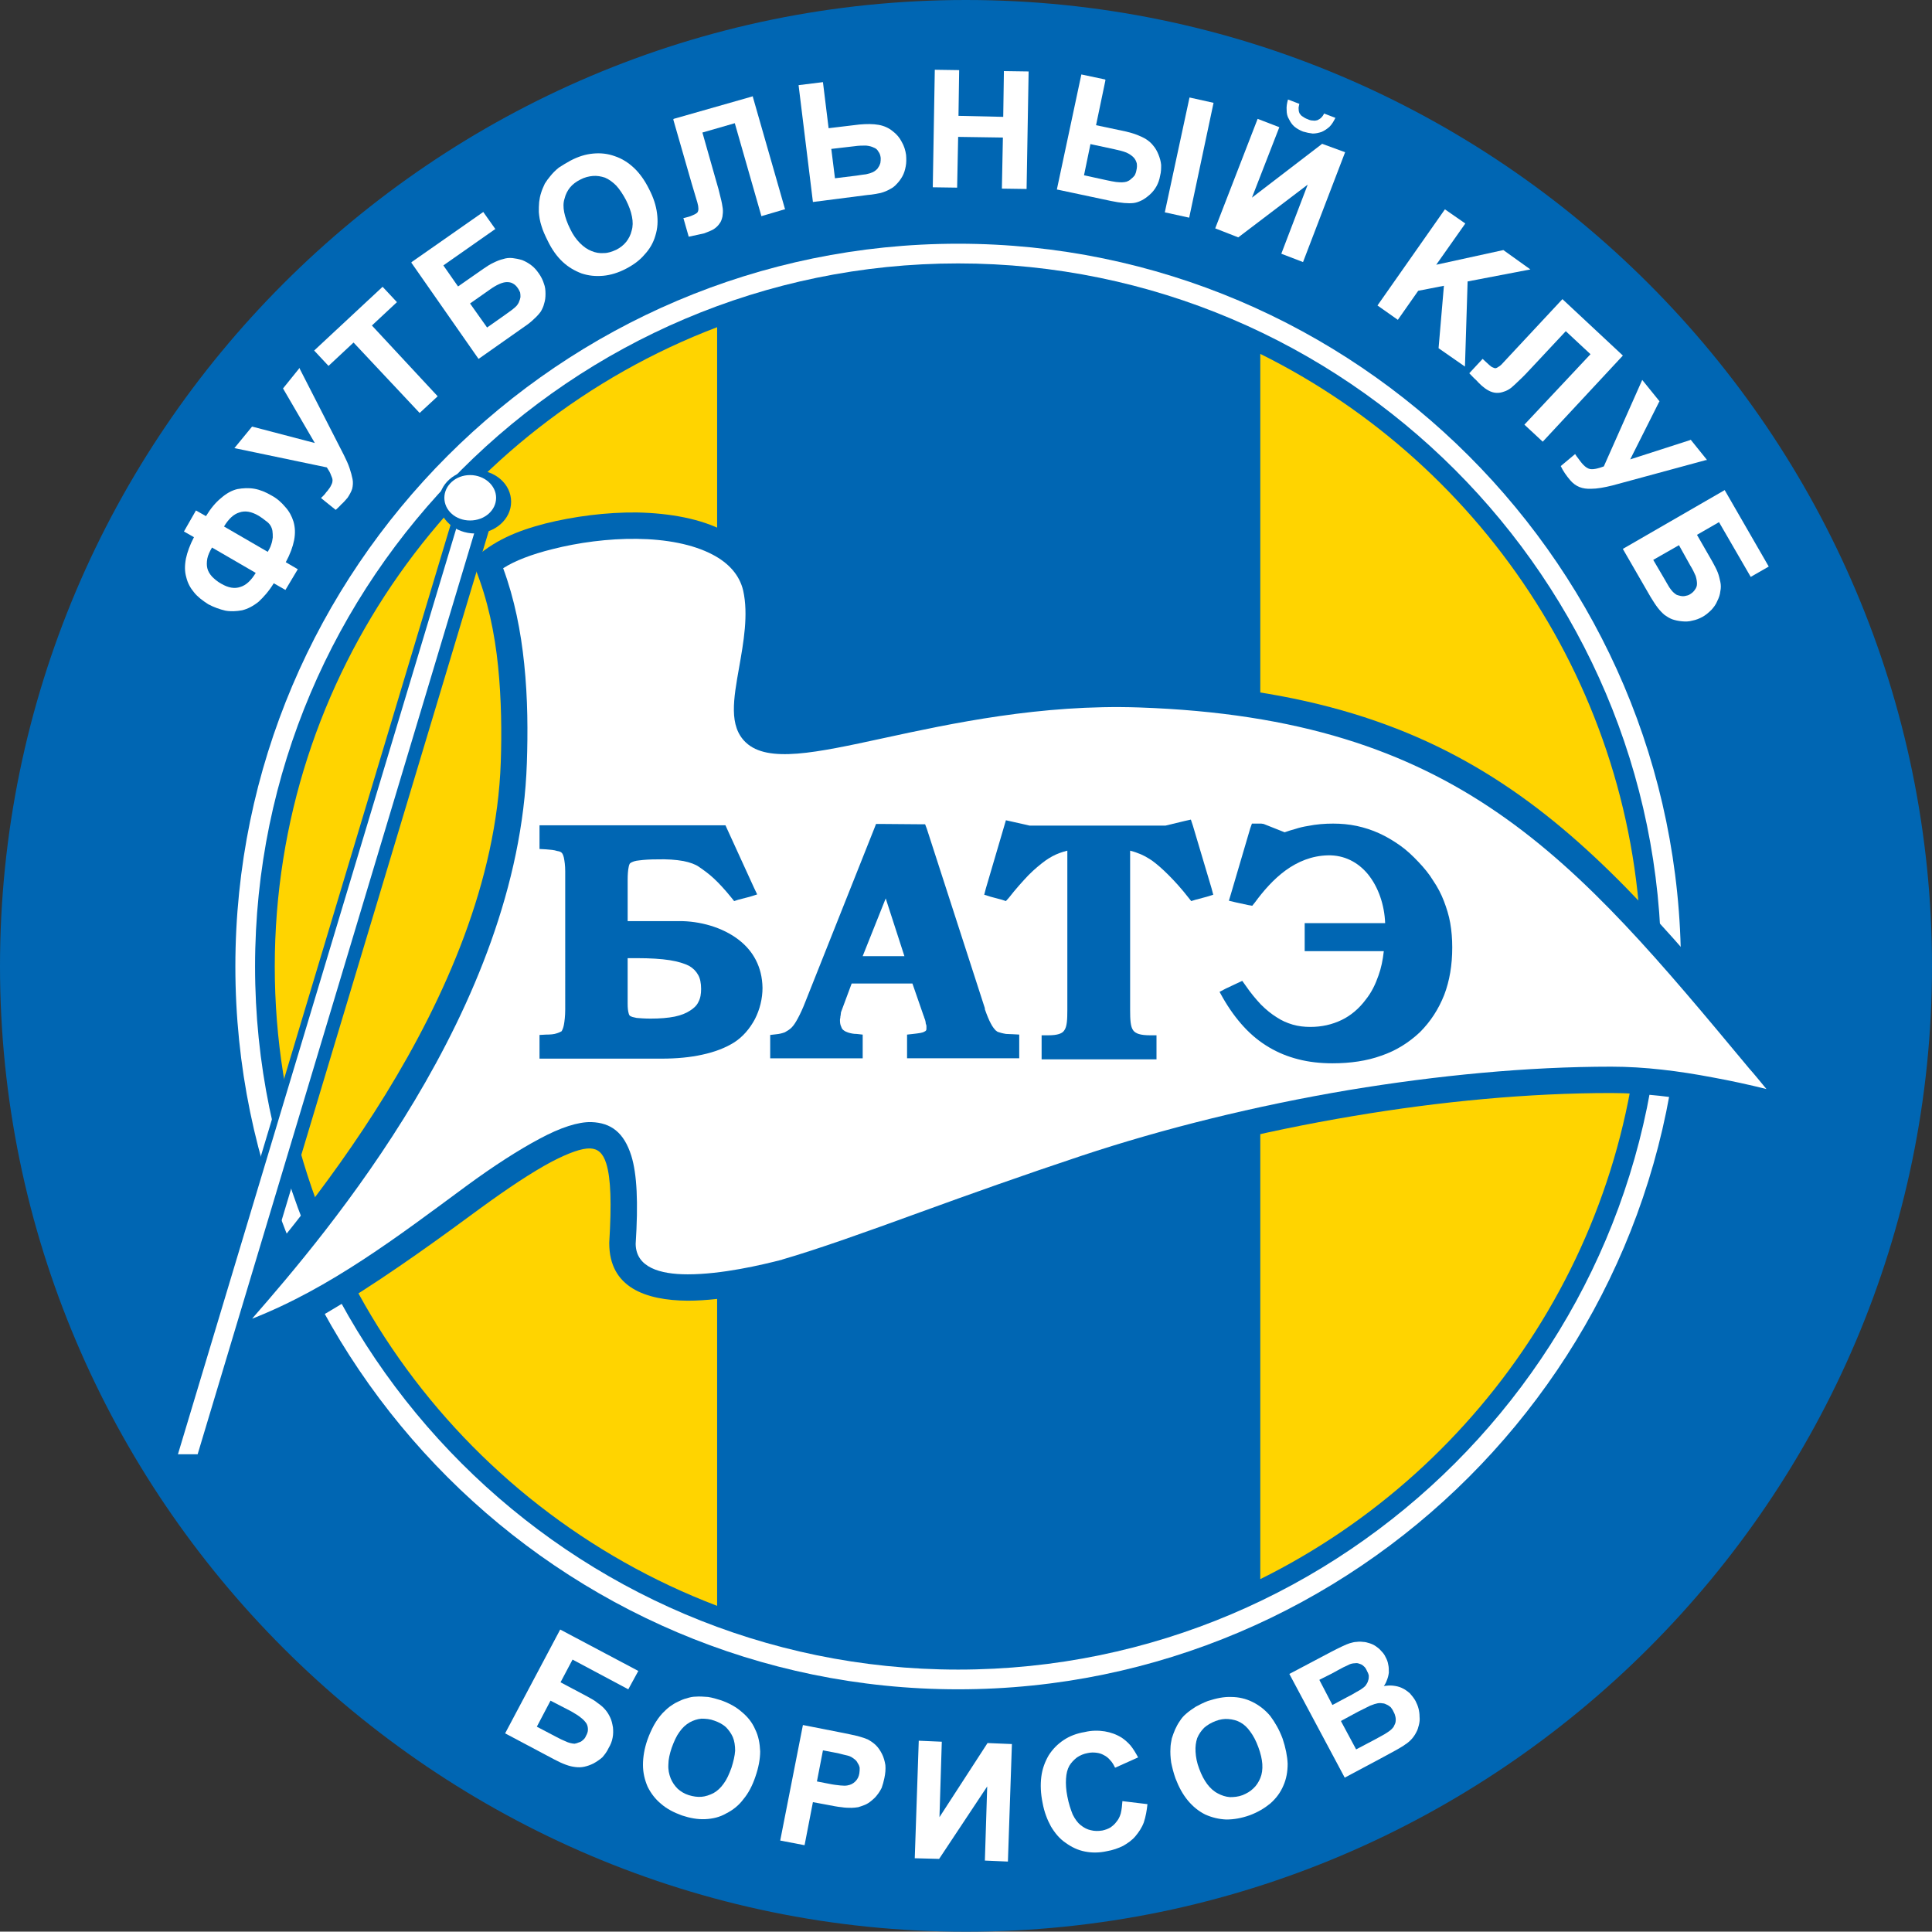 <svg version="1.1" id="Layer_1" xmlns="http://www.w3.org/2000/svg" xmlns:xlink="http://www.w3.org/1999/xlink" viewBox="0 0 160.24 160.21" overflow="visible" enable-background="new 0 0 160.24 160.214" xml:space="preserve">
<rect x="0" y="0" width="160.24" height="160.21" fill="#333333" stroke="none"/>
<g>
	<path fill-rule="evenodd" clip-rule="evenodd" fill="#0066B3" d="M80.106,0c44.138,0,80.134,35.997,80.134,80.135   c0,44.082-35.996,80.08-80.134,80.08C35.997,160.214,0,124.216,0,80.135C0,35.997,35.997,0,80.106,0L80.106,0z"></path>
	<path fill-rule="evenodd" clip-rule="evenodd" fill="#FFFFFF" d="M79.469,20.214c33.006,0,59.949,26.942,59.949,59.949   c0,33.005-26.942,59.948-59.949,59.948s-59.948-26.943-59.948-59.948C19.521,47.156,46.463,20.214,79.469,20.214L79.469,20.214z"></path>
	<path fill-rule="evenodd" clip-rule="evenodd" fill="#0066B3" d="M79.469,21.848c32.121,0,58.315,26.194,58.315,58.315   c0,32.12-26.194,58.313-58.315,58.313c-32.092,0-58.314-26.193-58.314-58.313C21.155,48.042,47.377,21.848,79.469,21.848   L79.469,21.848z"></path>
	<path fill-rule="evenodd" clip-rule="evenodd" fill="#FFD400" d="M59.478,133.189c-21.404-8.143-36.689-28.854-36.689-53.026   c0-24.173,15.285-44.886,36.689-53.026V133.189L59.478,133.189z"></path>
	<path fill-rule="evenodd" clip-rule="evenodd" fill="#FFD400" d="M104.528,29.352c18.719,9.276,31.622,28.604,31.622,50.811   c0,22.206-12.903,41.534-31.622,50.81V29.352L104.528,29.352z"></path>
	<path fill-rule="evenodd" clip-rule="evenodd" fill="#0066B3" d="M17.306,112.974l-2.243,0.305l1.163-1.938   c0.277-0.471,1.052-1.357,2.215-2.686c5.981-6.867,22.429-25.697,23.093-45.44c0.083-2.437,0.055-5.205-0.222-7.947   c-0.277-2.741-0.858-5.538-1.883-8.085l-0.277-0.692c1.772-1.661,3.738-2.464,6.091-3.073c2.326-0.582,5.04-0.941,7.587-0.914   c2.741,0.056,5.316,0.526,7.254,1.551c1.883,0.997,3.24,2.465,3.683,4.458c0.526,2.409,0.083,4.957-0.333,7.172   c-0.36,2.049-0.665,3.766-0.083,4.319c0.997,0.914,4.514,0.166,9.442-0.914c5.759-1.246,13.374-2.88,21.736-2.575   c27.469,0.914,37.299,12.765,52.224,30.68c1.356,1.635,2.769,3.324,3.6,4.32l-1.107,1.744c-2.409-0.637-4.984-1.273-7.643-1.771   c-2.603-0.498-5.316-0.832-7.975-0.832c-6.867,0-14.177,0.693-21.404,1.912c-7.587,1.273-15.091,3.129-21.875,5.371   c-4.763,1.578-9.248,3.184-13.235,4.652c-4.652,1.66-8.639,3.102-11.658,3.959l-0.027,0.027c-1.828,0.471-5.317,1.303-8.39,1.303   c-3.517-0.027-6.507-1.107-6.507-4.764v-0.055c0.194-3.213,0.139-5.316-0.25-6.563c-0.277-0.887-0.719-1.219-1.329-1.246   c-0.692-0.027-1.772,0.359-3.212,1.107c-1.606,0.857-3.571,2.16-5.814,3.793c-3.268,2.408-7.338,5.373-11.381,7.865   C24.45,110.539,20.407,112.56,17.306,112.974L17.306,112.974z"></path>
	<path fill-rule="evenodd" clip-rule="evenodd" fill="#FFFFFF" d="M20.906,109.375c6.507-2.547,12.156-6.867,17.749-10.992   c2.298-1.689,4.375-3.018,6.092-3.932c1.745-0.941,3.212-1.412,4.292-1.385c1.634,0.055,2.713,0.857,3.323,2.797   c0.471,1.521,0.581,3.877,0.36,7.309c0.028,1.939,1.994,2.521,4.32,2.521c2.824,0,6.119-0.775,7.836-1.219h-0.028   c2.963-0.859,6.922-2.271,11.547-3.959c3.959-1.441,8.473-3.047,13.292-4.652c6.839-2.271,14.453-4.154,22.179-5.455   c7.366-1.219,14.814-1.939,21.765-1.939c2.797,0,5.621,0.361,8.39,0.887c1.523,0.277,3.046,0.609,4.486,0.969   c-0.526-0.637-0.97-1.189-1.44-1.717c-14.537-17.472-24.117-29.018-50.589-29.932c-8.141-0.277-15.589,1.329-21.21,2.547   c-5.621,1.218-9.581,2.077-11.408,0.36c-1.44-1.357-1.025-3.6-0.554-6.258c0.36-2.049,0.775-4.347,0.332-6.341   c-0.304-1.301-1.218-2.298-2.547-2.99c-1.634-0.858-3.849-1.274-6.285-1.302c-2.354-0.027-4.846,0.305-7.006,0.858   c-1.689,0.416-3.129,0.97-4.07,1.579c0.941,2.547,1.468,5.233,1.744,7.919c0.305,2.908,0.305,5.732,0.222,8.224   C43.03,83.652,27.136,102.232,20.906,109.375L20.906,109.375z"></path>
	<path fill-rule="evenodd" clip-rule="evenodd" fill="#0066B3" d="M56.376,76.396c1.606,0,3.517,0.471,4.929,1.579   c1.135,0.886,1.91,2.188,1.938,3.96c0,0.885-0.222,1.799-0.637,2.602c-0.416,0.775-0.997,1.469-1.744,1.939   c-0.72,0.443-1.579,0.775-2.603,0.996c-0.997,0.223-2.132,0.332-3.406,0.332H44.747v-1.965l0.526-0.029   c0.387,0,0.692-0.027,0.914-0.109c0.166-0.057,0.305-0.111,0.388-0.166c0.055-0.084,0.138-0.25,0.193-0.527   c0.056-0.305,0.111-0.748,0.111-1.273V72.271c0-0.499-0.056-0.858-0.111-1.135c-0.055-0.222-0.11-0.333-0.166-0.388   c-0.056-0.083-0.194-0.139-0.388-0.166c-0.249-0.084-0.554-0.111-0.941-0.139l-0.526-0.028V68.45H45.3H59.81h0.36l0.138,0.305   l2.215,4.845l0.277,0.582l-0.609,0.194l-0.969,0.25l-0.332,0.111l-0.221-0.277c-0.582-0.72-1.053-1.218-1.468-1.606   c-0.416-0.387-0.803-0.665-1.246-0.969c-0.277-0.194-0.72-0.36-1.274-0.471c-0.609-0.11-1.357-0.166-2.215-0.138   c-0.554,0-1.024,0.028-1.439,0.083c-0.333,0.028-0.609,0.11-0.775,0.25c-0.028,0.027-0.083,0.138-0.111,0.304   c-0.056,0.25-0.083,0.637-0.083,1.052v3.434H56.376L56.376,76.396z"></path>
	<path fill-rule="evenodd" clip-rule="evenodd" fill="#0066B3" d="M63.88,87.777v-1.938l0.498-0.057   c0.277-0.027,0.499-0.082,0.72-0.166c0.193-0.109,0.388-0.221,0.554-0.387s0.333-0.416,0.526-0.775   c0.193-0.361,0.415-0.832,0.637-1.412l5.704-14.344l0.139-0.36h0.36l3.322,0.027h0.388l0.138,0.36l4.818,14.896v0.029v0.055   c0.166,0.471,0.332,0.887,0.499,1.191c0.138,0.275,0.304,0.471,0.442,0.609v-0.029c0.027,0.057,0.083,0.084,0.139,0.111   c0.083,0.027,0.166,0.055,0.277,0.084c0.11,0.027,0.221,0.055,0.387,0.082c0.167,0,0.36,0.027,0.609,0.027l0.498,0.027v1.967   h-9.303V85.81l0.499-0.055c0.249-0.027,0.443-0.055,0.609-0.082c0.139-0.029,0.25-0.057,0.333-0.111   c0.056-0.027,0.111-0.055,0.139-0.111c0.027-0.027,0.027-0.111,0.027-0.193c0-0.055,0-0.111,0-0.166s-0.027-0.111-0.055-0.193   c0-0.111-0.028-0.195-0.055-0.305c-0.028-0.084-0.083-0.195-0.111-0.334v0.029l-0.941-2.715h-5.04l-0.803,2.16   c-0.028,0.084-0.055,0.166-0.083,0.223c0,0.082-0.028,0.166-0.028,0.248c-0.028,0.084-0.028,0.166-0.028,0.223   c-0.027,0.055-0.027,0.109-0.027,0.193c0,0.221,0.027,0.387,0.111,0.553c0.027,0.111,0.11,0.223,0.194,0.277   c0.11,0.084,0.221,0.139,0.388,0.193c0.193,0.057,0.415,0.111,0.692,0.111l0.499,0.055v1.967H63.88L63.88,87.777z"></path>
	<path fill-rule="evenodd" clip-rule="evenodd" fill="#0066B3" d="M102.618,81.546l0.415-0.193l0.277,0.387   c0.415,0.609,0.858,1.137,1.273,1.578c0.443,0.443,0.858,0.775,1.302,1.053c0.415,0.277,0.858,0.471,1.329,0.609   s0.969,0.193,1.467,0.193c0.942,0,1.801-0.193,2.604-0.58c0.747-0.361,1.44-0.941,1.993-1.689c0.471-0.582,0.804-1.273,1.053-1.994   c0.222-0.609,0.36-1.273,0.442-2.021h-6.562v-2.326h6.673c-0.056-1.495-0.554-2.99-1.439-4.07   c-0.804-0.969-1.938-1.579-3.296-1.551c-1.356,0.028-2.52,0.526-3.517,1.246c-1.024,0.748-1.854,1.717-2.547,2.658l-0.222,0.277   l-0.332-0.056l-1.024-0.222l-0.582-0.138l0.166-0.554l1.606-5.455l0.138-0.388h0.776l0.193,0.028l1.744,0.692   c0.305-0.11,0.582-0.194,0.886-0.276c0.333-0.111,0.693-0.194,1.053-0.25c0.692-0.139,1.385-0.194,2.077-0.194   c0.664,0,1.301,0.055,1.966,0.194c0.637,0.139,1.246,0.332,1.855,0.609c0.609,0.276,1.163,0.609,1.717,0.997   c0.554,0.387,1.052,0.858,1.55,1.385c0.471,0.498,0.887,0.997,1.219,1.55c0.36,0.526,0.664,1.107,0.886,1.689   c0.222,0.581,0.416,1.19,0.526,1.827c0.111,0.637,0.166,1.302,0.166,2.021c0,1.468-0.222,2.769-0.664,3.931   c-0.471,1.191-1.136,2.217-2.021,3.102c-0.914,0.859-1.966,1.523-3.185,1.939c-1.219,0.441-2.575,0.637-4.07,0.637   c-1.024,0-1.966-0.111-2.824-0.332c-0.886-0.223-1.688-0.555-2.438-0.998c-0.747-0.443-1.438-0.996-2.076-1.689   c-0.637-0.691-1.219-1.494-1.744-2.408l-0.277-0.498l0.526-0.277L102.618,81.546L102.618,81.546z"></path>
	<path fill-rule="evenodd" clip-rule="evenodd" fill="#FFFFFF" d="M52.057,79.47v3.766c0,0.359,0.027,0.609,0.083,0.803   c0.028,0.139,0.083,0.193,0.138,0.25v-0.029c0.083,0.084,0.277,0.111,0.527,0.168c0.305,0.027,0.692,0.055,1.163,0.055   c0.775,0,1.44-0.055,1.994-0.166c0.526-0.111,0.941-0.277,1.274-0.498c0.305-0.195,0.554-0.416,0.692-0.721   c0.166-0.305,0.222-0.664,0.222-1.08c0-0.471-0.083-0.885-0.249-1.162c-0.167-0.305-0.416-0.554-0.748-0.748   c-0.388-0.194-0.914-0.36-1.606-0.471c-0.72-0.111-1.634-0.167-2.686-0.167H52.057L52.057,79.47z"></path>
	<polygon fill-rule="evenodd" clip-rule="evenodd" fill="#FFFFFF" points="71.55,79.304 75.012,79.304 73.461,74.514 71.55,79.304"></polygon>
	<path fill-rule="evenodd" clip-rule="evenodd" fill="#0066B3" d="M86.392,87.861v-1.994h0.554c0.748,0,1.163-0.139,1.33-0.416   c0.221-0.305,0.249-0.887,0.249-1.689V70.554c-0.222,0.055-0.416,0.111-0.638,0.194c-0.387,0.139-0.803,0.36-1.19,0.637   c-0.415,0.305-0.886,0.692-1.384,1.19c-0.499,0.526-1.053,1.136-1.634,1.883l-0.25,0.277l-0.332-0.111l-0.941-0.25l-0.525-0.166   l0.138-0.526l1.523-5.178l0.138-0.471l0.499,0.111l1.468,0.332h11.27l1.605-0.387l0.499-0.111l0.166,0.498l1.551,5.206l0.139,0.526   l-0.526,0.166l-0.941,0.25l-0.36,0.111l-0.222-0.277c-0.581-0.747-1.135-1.356-1.661-1.883c-0.498-0.499-0.941-0.886-1.356-1.19   c-0.416-0.277-0.804-0.499-1.219-0.637c-0.193-0.083-0.415-0.139-0.609-0.194v13.208c0,0.803,0.028,1.385,0.25,1.689   c0.193,0.277,0.608,0.416,1.412,0.416h0.525v1.994H86.392L86.392,87.861z"></path>
	<polygon fill-rule="evenodd" clip-rule="evenodd" fill="#0066B3" points="37.52,43.03 40.842,43.03 17.472,120.81 14.149,120.81 37.52,43.03"></polygon>
	<polygon fill-rule="evenodd" clip-rule="evenodd" fill="#FFFFFF" points="38.018,43.252 39.624,43.252 16.392,120.617 14.758,120.617 38.018,43.252"></polygon>
	<path fill-rule="evenodd" clip-rule="evenodd" fill="#0066B3" d="M39.402,38.987c1.662,0,2.99,1.163,2.99,2.631   c0,1.44-1.329,2.63-2.99,2.63c-1.661,0-2.99-1.19-2.99-2.63C36.412,40.15,37.741,38.987,39.402,38.987L39.402,38.987z"></path>
	<path fill-rule="evenodd" clip-rule="evenodd" fill="#FFFFFF" d="M38.987,39.403c1.19,0,2.16,0.858,2.16,1.883   c0,1.052-0.969,1.883-2.16,1.883c-1.191,0-2.132-0.831-2.132-1.883C36.855,40.261,37.796,39.403,38.987,39.403L38.987,39.403z"></path>
	<path fill-rule="evenodd" clip-rule="evenodd" fill="#FFFFFF" d="M143.045,40.649l3.655,6.341l-1.495,0.858l-2.631-4.541   l-1.827,1.052l1.273,2.215c0.167,0.305,0.333,0.609,0.443,0.886c0.11,0.277,0.166,0.554,0.222,0.803   c0.055,0.249,0.055,0.526,0,0.775c-0.028,0.277-0.111,0.526-0.25,0.803c-0.11,0.277-0.276,0.499-0.47,0.72   c-0.222,0.222-0.443,0.415-0.721,0.582c-0.304,0.166-0.581,0.277-0.886,0.332c-0.277,0.083-0.581,0.083-0.858,0.056   c-0.305-0.028-0.554-0.083-0.803-0.167c-0.222-0.083-0.443-0.221-0.637-0.36c-0.166-0.138-0.36-0.332-0.555-0.582   c-0.193-0.249-0.388-0.554-0.608-0.914l-2.271-3.932l-0.026-0.056l0.055-0.027L143.045,40.649L143.045,40.649z"></path>
	<path fill-rule="evenodd" clip-rule="evenodd" fill="#0066B3" d="M137.119,46.436l0.942,1.606c0.138,0.25,0.276,0.471,0.387,0.665   c0.111,0.166,0.223,0.305,0.306,0.388s0.193,0.167,0.276,0.222c0.11,0.055,0.249,0.083,0.359,0.11c0.139,0.028,0.277,0.028,0.389,0   c0.139-0.027,0.276-0.055,0.388-0.138c0.193-0.111,0.332-0.249,0.415-0.388c0.11-0.139,0.166-0.304,0.166-0.471   c0-0.193-0.027-0.388-0.111-0.665c-0.11-0.25-0.249-0.554-0.442-0.858l-0.941-1.689L137.119,46.436L137.119,46.436z"></path>
	<path fill-rule="evenodd" clip-rule="evenodd" fill="#FFFFFF" d="M136.206,31.511l1.412,1.745l0.027,0.027l-0.027,0.028   l-2.409,4.791l4.984-1.606l0.027-0.027l0.028,0.027l1.273,1.579l0.056,0.083h-0.084l-7.752,2.104   c-0.665,0.166-1.274,0.277-1.772,0.277c-0.72,0.027-1.274-0.166-1.745-0.72c-0.304-0.36-0.581-0.747-0.775-1.163l1.191-0.997   c0.083,0.138,0.166,0.249,0.276,0.387c0.222,0.305,0.554,0.776,0.969,0.858c0.36,0.055,0.831-0.111,1.136-0.221L136.206,31.511   L136.206,31.511z"></path>
	<path fill-rule="evenodd" clip-rule="evenodd" fill="#FFFFFF" d="M129.588,24.81l5.013,4.68l-6.646,7.144l-1.522-1.413l5.482-5.843   l-2.049-1.91l-2.77,2.962c-0.415,0.443-0.747,0.803-1.052,1.08c-0.305,0.304-0.526,0.498-0.72,0.665   c-0.194,0.139-0.388,0.249-0.582,0.305c-0.443,0.166-0.858,0.138-1.273-0.083c-0.415-0.221-0.748-0.553-1.053-0.886   c-0.193-0.166-0.359-0.36-0.554-0.554l1.107-1.19l0.028,0.027l0.332,0.305c0.139,0.138,0.277,0.249,0.388,0.332   c0.11,0.056,0.194,0.083,0.276,0.111c0.084,0,0.167-0.027,0.277-0.111c0.111-0.055,0.249-0.166,0.388-0.332l1.136-1.219   L129.588,24.81L129.588,24.81z"></path>
	<polygon fill-rule="evenodd" clip-rule="evenodd" fill="#FFFFFF" points="114.248,25.336 119.841,17.362 121.476,18.497 121.53,18.525 121.503,18.58 119.121,21.958 124.688,20.74 126.93,22.346 121.724,23.343 121.503,30.404 119.315,28.88 119.758,23.703 117.626,24.118 115.937,26.527 114.248,25.336"></polygon>
	<path fill-rule="evenodd" clip-rule="evenodd" fill="#FFFFFF" d="M109.817,9.415l0.941,0.36c-0.139,0.277-0.276,0.526-0.498,0.748   c-0.194,0.166-0.388,0.305-0.637,0.415c-0.249,0.083-0.499,0.139-0.748,0.139c-0.249-0.028-0.526-0.083-0.803-0.166   c-0.277-0.111-0.526-0.25-0.72-0.416c-0.194-0.167-0.333-0.387-0.443-0.609c-0.139-0.221-0.194-0.471-0.194-0.747   c-0.027-0.305,0.028-0.582,0.111-0.886l0.941,0.36c-0.027,0.167-0.083,0.304-0.056,0.443c0,0.138,0.028,0.249,0.083,0.359   c0.056,0.083,0.139,0.194,0.249,0.25c0.111,0.083,0.25,0.166,0.416,0.221c0.166,0.083,0.305,0.111,0.442,0.111   c0.139,0.027,0.25,0,0.36-0.028c0.111-0.055,0.222-0.111,0.305-0.194C109.679,9.664,109.762,9.553,109.817,9.415L109.817,9.415z"></path>
	<polygon fill-rule="evenodd" clip-rule="evenodd" fill="#FFFFFF" points="104.308,9.858 106.107,10.55 103.836,16.393 109.651,11.935 109.651,11.907 109.679,11.935 111.563,12.626 108.073,21.736 106.272,21.044 108.461,15.313 102.701,19.688 100.79,18.94 104.308,9.858"></polygon>
	<polygon fill-rule="evenodd" clip-rule="evenodd" fill="#FFFFFF" points="98.658,8.086 100.652,8.529 98.631,18.054 96.609,17.611 98.658,8.086"></polygon>
	<path fill-rule="evenodd" clip-rule="evenodd" fill="#FFFFFF" d="M89.688,6.175l1.966,0.416l0.027,0.028v0.055l-0.775,3.71   l2.492,0.526c0.332,0.083,0.637,0.166,0.914,0.277c0.276,0.111,0.526,0.221,0.747,0.36c0.25,0.166,0.443,0.333,0.609,0.554   c0.166,0.194,0.305,0.443,0.416,0.72c0.11,0.277,0.193,0.554,0.221,0.858c0,0.277,0,0.582-0.083,0.886   c-0.055,0.333-0.166,0.637-0.305,0.886s-0.332,0.498-0.554,0.692c-0.222,0.194-0.443,0.36-0.664,0.471   c-0.222,0.11-0.443,0.193-0.665,0.222c-0.249,0.027-0.498,0.027-0.803,0c-0.333-0.028-0.665-0.083-1.08-0.167l-4.431-0.941h-0.055   v-0.055L89.688,6.175L89.688,6.175z"></path>
	<path fill-rule="evenodd" clip-rule="evenodd" fill="#0066B3" d="M89.908,14.538l0.526-2.547l0.027-0.056l0.028,0.027l1.938,0.416   c0.388,0.083,0.72,0.166,0.996,0.276c0.25,0.111,0.443,0.25,0.582,0.388c0.139,0.139,0.222,0.305,0.277,0.499   c0.027,0.166,0.027,0.36-0.028,0.582c-0.027,0.166-0.083,0.305-0.139,0.416c-0.083,0.11-0.193,0.222-0.305,0.304   c-0.11,0.111-0.222,0.167-0.359,0.222c-0.111,0.028-0.25,0.056-0.388,0.056c-0.111,0-0.277,0-0.499-0.028s-0.471-0.083-0.747-0.139   L89.908,14.538L89.908,14.538z"></path>
	<polygon fill-rule="evenodd" clip-rule="evenodd" fill="#FFFFFF" points="77.365,15.534 77.365,15.479 77.531,5.843 77.531,5.787 77.586,5.787 79.497,5.815 79.552,5.815 79.552,5.87 79.497,9.608 83.208,9.692 83.263,5.953 83.263,5.898 83.318,5.898 85.257,5.926 85.313,5.926 85.313,5.981 85.146,15.618 85.146,15.673 85.091,15.673 83.152,15.645 83.097,15.645 83.097,15.589 83.18,11.408 79.469,11.353 79.386,15.506 79.386,15.562 79.331,15.562 77.42,15.534 77.365,15.534"></polygon>
	<path fill-rule="evenodd" clip-rule="evenodd" fill="#FFFFFF" d="M66.234,7.062l2.021-0.25l0.47,3.821l2.548-0.305   c0.609-0.055,1.135-0.055,1.606,0.028c0.471,0.083,0.858,0.276,1.163,0.526c0.333,0.25,0.582,0.554,0.748,0.886   c0.194,0.332,0.305,0.692,0.36,1.08c0.027,0.333,0.027,0.665-0.028,0.941c-0.055,0.305-0.138,0.582-0.276,0.831   c-0.139,0.249-0.305,0.471-0.471,0.637c-0.166,0.194-0.36,0.332-0.582,0.443c-0.193,0.111-0.443,0.222-0.748,0.305   c-0.305,0.056-0.665,0.139-1.08,0.166l-4.541,0.582L66.234,7.062L66.234,7.062z"></path>
	<path fill-rule="evenodd" clip-rule="evenodd" fill="#0066B3" d="M69.252,14.786l1.8-0.221c0.305-0.055,0.582-0.083,0.775-0.11   c0.222-0.056,0.36-0.083,0.471-0.139c0.111-0.028,0.222-0.111,0.305-0.166c0.111-0.083,0.194-0.167,0.249-0.277   c0.083-0.111,0.138-0.25,0.167-0.36c0.027-0.138,0.027-0.277,0.027-0.415c-0.027-0.222-0.083-0.388-0.194-0.526   c-0.083-0.166-0.221-0.276-0.387-0.332c-0.167-0.083-0.36-0.139-0.637-0.166c-0.277,0-0.609,0-0.969,0.055l-1.911,0.222   L69.252,14.786L69.252,14.786z"></path>
	<path fill-rule="evenodd" clip-rule="evenodd" fill="#FFFFFF" d="M55.85,9.885l0.028-0.027l6.507-1.855l0.055-0.027v0.056   l2.658,9.276l0.028,0.055h-0.055l-1.883,0.554h-0.056V17.86l-2.188-7.642l-2.686,0.775l1.108,3.904   c0.166,0.554,0.304,1.052,0.387,1.44c0.111,0.415,0.166,0.748,0.194,0.969c0.028,0.249,0,0.47-0.028,0.664   c-0.055,0.222-0.111,0.416-0.249,0.582c-0.111,0.166-0.277,0.332-0.499,0.471c-0.194,0.11-0.471,0.221-0.775,0.332   c-0.139,0.028-0.277,0.055-0.499,0.111c-0.25,0.055-0.526,0.111-0.775,0.166l-0.443-1.551h0.056l0.415-0.111   c0.194-0.055,0.333-0.138,0.471-0.194c0.11-0.055,0.194-0.111,0.249-0.194c0.028-0.055,0.055-0.138,0.055-0.276   c0-0.139-0.027-0.305-0.083-0.499l-0.471-1.578L55.85,9.941V9.885L55.85,9.885z"></path>
	<path fill-rule="evenodd" clip-rule="evenodd" fill="#FFFFFF" d="M45.438,19.993c-0.221-0.443-0.415-0.859-0.526-1.247   c-0.138-0.415-0.194-0.803-0.222-1.163c0-0.276,0-0.554,0.028-0.831c0.028-0.249,0.083-0.526,0.166-0.775   c0.083-0.277,0.194-0.499,0.305-0.748c0.139-0.221,0.277-0.416,0.443-0.609c0.194-0.25,0.443-0.499,0.72-0.72   c0.305-0.194,0.609-0.388,0.969-0.581c0.637-0.333,1.246-0.526,1.883-0.582c0.609-0.055,1.191,0,1.8,0.222   c0.582,0.194,1.107,0.526,1.579,0.969c0.471,0.443,0.886,1.024,1.246,1.745c0.36,0.692,0.581,1.356,0.665,2.021   c0.083,0.637,0.055,1.246-0.139,1.855c-0.166,0.582-0.47,1.107-0.885,1.551c-0.388,0.47-0.914,0.858-1.551,1.19   c-0.637,0.332-1.273,0.526-1.883,0.582c-0.637,0.056-1.218,0-1.8-0.194c-0.582-0.222-1.107-0.526-1.578-0.969   C46.187,21.266,45.771,20.685,45.438,19.993L45.438,19.993z"></path>
	<path fill-rule="evenodd" clip-rule="evenodd" fill="#0066B3" d="M47.294,18.995c0.222,0.471,0.499,0.858,0.803,1.163   s0.609,0.526,0.969,0.665c0.333,0.139,0.665,0.194,1.024,0.167c0.333,0,0.665-0.111,1.025-0.277   c0.332-0.166,0.609-0.387,0.831-0.664c0.193-0.25,0.36-0.554,0.442-0.914c0.111-0.359,0.111-0.748,0.028-1.163   c-0.083-0.443-0.249-0.886-0.499-1.384c-0.249-0.471-0.526-0.887-0.803-1.191c-0.305-0.304-0.609-0.526-0.941-0.665   c-0.333-0.11-0.665-0.166-0.997-0.138c-0.332,0.028-0.692,0.111-1.052,0.305c-0.332,0.166-0.636,0.388-0.858,0.665   c-0.194,0.249-0.36,0.554-0.443,0.914c-0.111,0.332-0.111,0.72-0.027,1.136C46.879,18.026,47.045,18.497,47.294,18.995   L47.294,18.995z"></path>
	<path fill-rule="evenodd" clip-rule="evenodd" fill="#FFFFFF" d="M34.114,21.792l0.028-0.056l5.898-4.125l0.055-0.028l0.027,0.056   l0.942,1.33l0.027,0.027l-0.055,0.028l-4.264,2.99l1.218,1.744l2.104-1.467c0.277-0.194,0.582-0.387,0.831-0.499   c0.277-0.138,0.554-0.249,0.803-0.305c0.249-0.083,0.499-0.111,0.775-0.083c0.25,0.028,0.526,0.083,0.803,0.166   c0.277,0.111,0.526,0.25,0.775,0.443c0.222,0.166,0.416,0.388,0.609,0.665c0.194,0.277,0.333,0.554,0.416,0.831   c0.111,0.277,0.138,0.554,0.138,0.858s-0.027,0.554-0.11,0.803c-0.055,0.249-0.166,0.471-0.277,0.665   c-0.139,0.194-0.333,0.415-0.554,0.609c-0.222,0.222-0.499,0.443-0.831,0.665l-3.738,2.63l-0.028,0.028l-0.055-0.055l-5.51-7.892   L34.114,21.792L34.114,21.792z"></path>
	<path fill-rule="evenodd" clip-rule="evenodd" fill="#0066B3" d="M40.399,27.164l1.495-1.052c0.249-0.167,0.443-0.333,0.609-0.443   c0.167-0.138,0.305-0.249,0.388-0.36c0.055-0.083,0.138-0.193,0.166-0.305c0.055-0.11,0.083-0.222,0.11-0.36   c0-0.11,0-0.249-0.027-0.387c-0.055-0.111-0.111-0.25-0.194-0.36c-0.111-0.166-0.25-0.305-0.416-0.388   c-0.139-0.083-0.304-0.111-0.498-0.111c-0.166,0-0.388,0.056-0.637,0.166c-0.249,0.111-0.526,0.277-0.831,0.499l-1.578,1.108   L40.399,27.164L40.399,27.164z"></path>
	<polygon fill-rule="evenodd" clip-rule="evenodd" fill="#FFFFFF" points="34.806,34.252 29.323,28.41 27.247,30.348 26.056,29.074 31.732,23.786 32.923,25.06 30.846,26.998 36.301,32.868 34.806,34.252"></polygon>
	<path fill-rule="evenodd" clip-rule="evenodd" fill="#FFFFFF" d="M19.438,37.16l0.055-0.056l1.385-1.689l0.028-0.028h0.027   l5.178,1.357l-2.63-4.513v-0.028l0.027-0.028l1.274-1.578l0.055-0.083l0.028,0.083l3.655,7.144c0.194,0.388,0.36,0.748,0.471,1.081   c0.111,0.332,0.194,0.636,0.249,0.914c0.055,0.276,0.028,0.554-0.028,0.803c-0.083,0.25-0.221,0.499-0.387,0.748   c-0.194,0.222-0.36,0.416-0.526,0.554c-0.139,0.166-0.305,0.304-0.416,0.415l-0.056,0.028L27.8,42.255l-1.135-0.914l-0.027-0.027   l0.027-0.055c0.111-0.083,0.194-0.194,0.277-0.277c0.083-0.111,0.139-0.193,0.222-0.276c0.138-0.167,0.249-0.333,0.305-0.471   c0.083-0.138,0.111-0.277,0.111-0.416c0-0.111-0.056-0.249-0.139-0.443c-0.055-0.166-0.166-0.36-0.333-0.609l-7.559-1.579   L19.438,37.16L19.438,37.16z"></path>
	<path fill-rule="evenodd" clip-rule="evenodd" fill="#FFFFFF" d="M23.702,46.63l0.997,0.582l-1.025,1.717l-0.969-0.554   c-0.387,0.637-0.83,1.136-1.246,1.523c-0.443,0.36-0.914,0.609-1.384,0.72c-0.471,0.083-0.942,0.111-1.385,0.027   c-0.471-0.11-0.941-0.276-1.412-0.526c-0.471-0.304-0.886-0.609-1.191-0.997c-0.304-0.36-0.526-0.775-0.637-1.246   c-0.138-0.471-0.138-0.969-0.028-1.551c0.111-0.526,0.333-1.135,0.665-1.772l-0.831-0.471l0.997-1.745l0.831,0.471   c0.388-0.637,0.803-1.135,1.246-1.495c0.443-0.388,0.886-0.637,1.357-0.748c0.471-0.083,0.941-0.11,1.412-0.027   c0.471,0.083,0.941,0.277,1.412,0.554c0.471,0.249,0.832,0.582,1.136,0.942c0.332,0.359,0.554,0.775,0.692,1.218   c0.138,0.471,0.166,0.969,0.055,1.551C24.284,45.356,24.063,45.965,23.702,46.63L23.702,46.63z"></path>
	<path fill-rule="evenodd" clip-rule="evenodd" fill="#0066B3" d="M21.21,47.516l-3.627-2.104c-0.194,0.332-0.333,0.637-0.388,0.914   c-0.055,0.305-0.055,0.582,0,0.803c0.056,0.25,0.194,0.471,0.388,0.692c0.194,0.194,0.443,0.416,0.748,0.582   c0.609,0.36,1.135,0.443,1.606,0.277C20.407,48.541,20.823,48.153,21.21,47.516L21.21,47.516z"></path>
	<path fill-rule="evenodd" clip-rule="evenodd" fill="#0066B3" d="M22.207,45.771c0.111-0.194,0.222-0.388,0.277-0.582   c0.083-0.221,0.111-0.415,0.139-0.609c0-0.194,0-0.387-0.028-0.553c-0.028-0.167-0.083-0.305-0.166-0.443   c-0.083-0.139-0.222-0.277-0.388-0.388c-0.166-0.138-0.36-0.277-0.582-0.415c-0.609-0.36-1.135-0.443-1.606-0.277   c-0.471,0.139-0.886,0.526-1.274,1.163L22.207,45.771L22.207,45.771z"></path>
	<path fill-rule="evenodd" clip-rule="evenodd" fill="#FFFFFF" d="M46.463,135.154l6.479,3.434l-0.831,1.523l-4.624-2.465   l-0.997,1.883l2.243,1.191c0.305,0.166,0.609,0.332,0.831,0.525c0.249,0.166,0.47,0.359,0.636,0.555   c0.167,0.193,0.305,0.414,0.416,0.664c0.111,0.221,0.167,0.498,0.222,0.803c0.028,0.277,0.028,0.582-0.028,0.859   c-0.055,0.305-0.166,0.58-0.332,0.857c-0.139,0.305-0.333,0.555-0.526,0.775c-0.221,0.193-0.471,0.359-0.72,0.498   c-0.277,0.139-0.526,0.223-0.775,0.277c-0.249,0.055-0.499,0.055-0.72,0.027c-0.249-0.027-0.499-0.082-0.803-0.193   s-0.609-0.25-0.969-0.443l-4.07-2.16L46.463,135.154L46.463,135.154z"></path>
	<path fill-rule="evenodd" clip-rule="evenodd" fill="#0066B3" d="M44.525,143.212l1.634,0.857c0.249,0.139,0.499,0.25,0.692,0.332   c0.166,0.084,0.333,0.139,0.443,0.166c0.139,0.029,0.25,0.057,0.36,0.057c0.139-0.027,0.25-0.057,0.36-0.111   c0.138-0.027,0.249-0.111,0.332-0.193c0.111-0.084,0.194-0.193,0.249-0.332c0.111-0.195,0.167-0.361,0.167-0.527   c0-0.193-0.028-0.332-0.111-0.498c-0.111-0.166-0.249-0.332-0.471-0.498c-0.194-0.166-0.471-0.332-0.803-0.525l-1.717-0.887   L44.525,143.212L44.525,143.212z"></path>
	<path fill-rule="evenodd" clip-rule="evenodd" fill="#0066B3" d="M111.285,142.742l1.218,2.27l1.579-0.83   c0.637-0.332,0.996-0.555,1.163-0.691c0.221-0.166,0.359-0.389,0.442-0.666c0.056-0.248,0-0.553-0.138-0.83   c-0.139-0.277-0.333-0.443-0.554-0.555c-0.194-0.109-0.443-0.166-0.721-0.109c-0.276,0.027-0.83,0.275-1.605,0.691L111.285,142.742   L111.285,142.742z"></path>
	<path fill-rule="evenodd" clip-rule="evenodd" fill="#FFFFFF" d="M53.69,144.32c0.166-0.471,0.36-0.887,0.554-1.246   c0.221-0.389,0.443-0.693,0.692-0.969c0.194-0.195,0.387-0.389,0.609-0.555c0.194-0.139,0.443-0.305,0.692-0.414   c0.222-0.111,0.471-0.223,0.72-0.277c0.249-0.084,0.498-0.139,0.747-0.139c0.333-0.027,0.665,0,1.025,0.027   c0.36,0.055,0.72,0.166,1.08,0.277c0.692,0.248,1.246,0.553,1.717,0.969c0.47,0.387,0.858,0.857,1.107,1.439   c0.277,0.555,0.387,1.164,0.415,1.828c0,0.637-0.138,1.355-0.388,2.076c-0.249,0.748-0.581,1.385-0.997,1.883   c-0.388,0.525-0.886,0.914-1.44,1.191c-0.526,0.305-1.107,0.443-1.744,0.471c-0.609,0.027-1.246-0.084-1.911-0.305   c-0.692-0.25-1.273-0.555-1.745-0.969c-0.471-0.389-0.831-0.859-1.107-1.412c-0.249-0.582-0.388-1.164-0.388-1.828   C53.33,145.732,53.441,145.039,53.69,144.32L53.69,144.32z"></path>
	<path fill-rule="evenodd" clip-rule="evenodd" fill="#0066B3" d="M55.712,144.957c-0.167,0.498-0.277,0.969-0.277,1.385   c-0.028,0.443,0.055,0.803,0.193,1.162c0.139,0.332,0.333,0.609,0.582,0.859c0.249,0.221,0.553,0.414,0.914,0.525   c0.36,0.111,0.72,0.166,1.052,0.139c0.332-0.027,0.665-0.139,0.997-0.305c0.305-0.166,0.609-0.443,0.858-0.803   c0.249-0.332,0.443-0.775,0.637-1.303c0.166-0.525,0.276-0.996,0.304-1.41c0-0.416-0.055-0.805-0.194-1.137   c-0.138-0.305-0.332-0.58-0.581-0.83c-0.25-0.221-0.554-0.389-0.942-0.525c-0.36-0.139-0.72-0.168-1.08-0.168   c-0.333,0.029-0.665,0.139-0.969,0.305c-0.333,0.195-0.609,0.443-0.858,0.805C56.1,143.988,55.906,144.431,55.712,144.957   L55.712,144.957z"></path>
	<path fill-rule="evenodd" clip-rule="evenodd" fill="#FFFFFF" d="M64.711,152.654l1.883-9.58l3.101,0.609   c0.582,0.109,1.052,0.221,1.44,0.305c0.388,0.109,0.637,0.193,0.831,0.277c0.25,0.137,0.499,0.303,0.693,0.498   c0.193,0.193,0.36,0.443,0.498,0.719c0.139,0.277,0.222,0.582,0.277,0.914c0.028,0.332,0,0.693-0.083,1.08   c-0.055,0.277-0.138,0.553-0.222,0.803c-0.11,0.223-0.249,0.443-0.388,0.609c-0.138,0.193-0.304,0.332-0.471,0.471   c-0.166,0.139-0.332,0.25-0.526,0.332c-0.194,0.084-0.388,0.139-0.554,0.195c-0.194,0.027-0.36,0.055-0.554,0.055   c-0.222,0-0.526,0-0.858-0.055c-0.333-0.029-0.72-0.111-1.163-0.195l-1.191-0.221l-0.692,3.572L64.711,152.654L64.711,152.654z"></path>
	<path fill-rule="evenodd" clip-rule="evenodd" fill="#0066B3" d="M68.255,145.177l-0.499,2.576l0.997,0.193   c0.388,0.082,0.692,0.111,0.941,0.139c0.25,0.027,0.443,0.027,0.582,0c0.139-0.027,0.25-0.057,0.36-0.111   c0.11-0.055,0.221-0.139,0.304-0.221c0.083-0.084,0.167-0.193,0.222-0.305s0.083-0.223,0.111-0.359   c0.028-0.168,0.028-0.305,0.028-0.473c-0.028-0.137-0.083-0.275-0.167-0.387c-0.055-0.139-0.166-0.25-0.277-0.332   c-0.111-0.084-0.221-0.166-0.36-0.223c-0.11-0.055-0.277-0.082-0.499-0.137c-0.221-0.057-0.526-0.139-0.858-0.195L68.255,145.177   L68.255,145.177z"></path>
	<polygon fill-rule="evenodd" clip-rule="evenodd" fill="#FFFFFF" points="76.202,144.375 78.113,144.458 77.919,150.716 81.906,144.568 83.928,144.652 83.596,154.398 81.685,154.316 81.879,148.167 77.891,154.177 75.87,154.123 76.202,144.375"></polygon>
	<path fill-rule="evenodd" clip-rule="evenodd" fill="#FFFFFF" d="M93.093,149.386l2.077,0.25c-0.056,0.525-0.139,1.023-0.305,1.523   c-0.166,0.441-0.416,0.803-0.692,1.135c-0.277,0.332-0.637,0.582-1.024,0.803c-0.388,0.193-0.858,0.359-1.357,0.443   c-0.637,0.139-1.245,0.139-1.8,0.027c-0.581-0.111-1.107-0.359-1.605-0.721c-0.499-0.332-0.886-0.803-1.219-1.355   c-0.305-0.555-0.554-1.191-0.692-1.939c-0.166-0.803-0.193-1.523-0.11-2.188s0.305-1.246,0.609-1.771   c0.332-0.525,0.747-0.941,1.246-1.273c0.498-0.332,1.08-0.555,1.744-0.664c0.582-0.139,1.136-0.139,1.661-0.057   c0.499,0.084,0.97,0.25,1.412,0.527c0.249,0.166,0.499,0.387,0.721,0.637c0.249,0.305,0.442,0.637,0.637,0.996l-1.911,0.857   c-0.11-0.221-0.221-0.441-0.415-0.637c-0.139-0.166-0.305-0.305-0.526-0.414c-0.193-0.111-0.388-0.166-0.609-0.193   c-0.221-0.029-0.471-0.029-0.72,0.027c-0.332,0.055-0.637,0.193-0.886,0.359c-0.249,0.193-0.471,0.416-0.637,0.693   c-0.166,0.303-0.249,0.637-0.277,1.078c-0.027,0.416,0,0.914,0.111,1.469c0.11,0.582,0.276,1.08,0.442,1.494   c0.194,0.389,0.416,0.693,0.665,0.887c0.276,0.221,0.554,0.359,0.83,0.416c0.305,0.082,0.638,0.082,0.97,0.027   c0.249-0.055,0.471-0.139,0.664-0.25c0.194-0.139,0.36-0.275,0.499-0.471c0.166-0.193,0.277-0.414,0.359-0.691   C93.037,150.08,93.065,149.746,93.093,149.386L93.093,149.386z"></path>
	<path fill-rule="evenodd" clip-rule="evenodd" fill="#FFFFFF" d="M97.496,147.503c-0.167-0.471-0.277-0.914-0.36-1.328   c-0.056-0.416-0.083-0.803-0.056-1.191c0-0.25,0.056-0.525,0.111-0.803c0.083-0.25,0.165-0.498,0.276-0.748   c0.111-0.248,0.249-0.498,0.388-0.691c0.139-0.223,0.305-0.416,0.499-0.582c0.249-0.221,0.525-0.416,0.83-0.609   c0.305-0.166,0.637-0.332,0.997-0.471c0.692-0.221,1.329-0.359,1.938-0.332c0.608,0,1.218,0.139,1.771,0.416   c0.554,0.275,1.053,0.664,1.468,1.162c0.388,0.525,0.748,1.135,1.024,1.883c0.249,0.748,0.388,1.439,0.416,2.076   c0,0.666-0.111,1.275-0.36,1.828c-0.249,0.582-0.609,1.053-1.08,1.469c-0.471,0.387-1.024,0.719-1.688,0.969   c-0.693,0.248-1.33,0.359-1.967,0.359c-0.609-0.027-1.19-0.166-1.744-0.416c-0.554-0.277-1.024-0.664-1.439-1.162   C98.104,148.833,97.772,148.224,97.496,147.503L97.496,147.503z"></path>
	<path fill-rule="evenodd" clip-rule="evenodd" fill="#0066B3" d="M99.462,146.701c0.193,0.525,0.415,0.941,0.664,1.273   s0.554,0.609,0.886,0.775c0.305,0.166,0.638,0.277,0.997,0.305c0.332,0,0.692-0.027,1.053-0.166   c0.332-0.139,0.637-0.305,0.886-0.553c0.249-0.223,0.443-0.527,0.581-0.859c0.139-0.332,0.194-0.721,0.167-1.162   c-0.028-0.416-0.139-0.887-0.333-1.412c-0.193-0.527-0.415-0.941-0.664-1.275c-0.249-0.359-0.526-0.607-0.831-0.775   c-0.305-0.166-0.637-0.248-0.997-0.275c-0.332-0.029-0.691,0.027-1.052,0.166s-0.692,0.332-0.941,0.553   c-0.249,0.25-0.443,0.527-0.581,0.859c-0.111,0.332-0.167,0.719-0.139,1.135C99.185,145.732,99.268,146.203,99.462,146.701   L99.462,146.701z"></path>
	<path fill-rule="evenodd" clip-rule="evenodd" fill="#FFFFFF" d="M106.938,138.837l0.056-0.029l3.406-1.799   c0.332-0.166,0.637-0.332,0.886-0.443c0.277-0.139,0.498-0.221,0.664-0.277c0.194-0.055,0.388-0.109,0.554-0.109   c0.194-0.027,0.36-0.027,0.554,0c0.167,0,0.36,0.055,0.526,0.109c0.194,0.057,0.36,0.139,0.526,0.25s0.305,0.223,0.443,0.387   c0.139,0.141,0.276,0.305,0.36,0.5c0.11,0.193,0.193,0.414,0.221,0.609c0.056,0.221,0.056,0.441,0.056,0.691   c-0.027,0.223-0.083,0.443-0.166,0.637c-0.056,0.166-0.139,0.332-0.25,0.471c0.25-0.027,0.499-0.055,0.748-0.027   s0.526,0.082,0.748,0.193c0.249,0.111,0.471,0.277,0.664,0.443c0.166,0.193,0.332,0.389,0.471,0.637   c0.11,0.221,0.194,0.416,0.249,0.637c0.056,0.223,0.084,0.443,0.084,0.664c0.027,0.25,0,0.471-0.056,0.693   c-0.056,0.221-0.111,0.416-0.222,0.609c-0.194,0.387-0.499,0.748-0.941,1.023c-0.139,0.111-0.388,0.25-0.72,0.443   c-0.36,0.193-0.803,0.443-1.329,0.721l-2.907,1.551l-0.028,0.027l-0.027-0.055l-4.541-8.502L106.938,138.837L106.938,138.837z"></path>
	<path fill-rule="evenodd" clip-rule="evenodd" fill="#FFFFFF" d="M107.021,138.865l3.406-1.799c0.664-0.361,1.19-0.609,1.551-0.721   c0.359-0.111,0.72-0.166,1.079-0.111c0.36,0.027,0.692,0.139,1.025,0.359c0.332,0.195,0.581,0.473,0.775,0.859   c0.221,0.387,0.305,0.803,0.276,1.246c-0.056,0.471-0.193,0.857-0.471,1.219c0.582-0.111,1.136-0.084,1.606,0.139   c0.471,0.221,0.83,0.58,1.08,1.051c0.221,0.389,0.332,0.832,0.332,1.273c0.027,0.471-0.056,0.887-0.249,1.275   c-0.223,0.387-0.526,0.719-0.941,1.023c-0.277,0.166-0.97,0.555-2.05,1.164l-2.907,1.521L107.021,138.865L107.021,138.865z"></path>
	<path fill-rule="evenodd" clip-rule="evenodd" fill="#0066B3" d="M109.458,139.39l-0.028-0.055l0.028-0.027l0.996-0.5   c0.388-0.221,0.721-0.387,0.97-0.525c0.249-0.109,0.415-0.193,0.525-0.248c0.139-0.057,0.305-0.084,0.443-0.084   c0.139-0.027,0.277,0,0.388,0.055c0.139,0.029,0.249,0.111,0.332,0.195c0.111,0.082,0.194,0.221,0.249,0.359   c0.084,0.139,0.139,0.277,0.167,0.416c0,0.137,0,0.275-0.056,0.414c-0.027,0.139-0.111,0.25-0.194,0.389   c-0.083,0.109-0.222,0.221-0.359,0.305c-0.056,0.055-0.222,0.139-0.416,0.248c-0.221,0.139-0.471,0.277-0.802,0.443l-1.136,0.609   l-0.056,0.027l-0.027-0.055L109.458,139.39L109.458,139.39z"></path>
	<path fill-rule="evenodd" clip-rule="evenodd" fill="#0066B3" d="M109.568,139.39l0.997,1.883l1.079-0.58   c0.333-0.195,0.609-0.332,0.804-0.443c0.193-0.111,0.332-0.193,0.415-0.25c0.139-0.082,0.249-0.193,0.332-0.305   c0.083-0.109,0.139-0.221,0.166-0.332c0.056-0.139,0.056-0.25,0.056-0.387c-0.027-0.111-0.083-0.25-0.139-0.389   c-0.055-0.111-0.139-0.221-0.249-0.305c-0.083-0.082-0.166-0.139-0.277-0.193c-0.11-0.027-0.221-0.055-0.359-0.055   c-0.139,0.027-0.276,0.055-0.415,0.109c-0.083,0.029-0.25,0.111-0.499,0.25c-0.249,0.111-0.581,0.277-0.969,0.498L109.568,139.39   L109.568,139.39z"></path>
	<path fill-rule="evenodd" clip-rule="evenodd" fill="#0066B3" d="M111.229,142.769v-0.027l0.028-0.027l1.384-0.748   c0.388-0.193,0.72-0.361,0.997-0.498c0.276-0.111,0.471-0.168,0.609-0.195s0.276-0.027,0.415,0c0.139,0,0.25,0.057,0.36,0.111   c0.139,0.055,0.222,0.139,0.332,0.221c0.083,0.111,0.166,0.223,0.222,0.361c0.083,0.139,0.139,0.305,0.166,0.443   c0.027,0.137,0.027,0.305,0,0.441c-0.027,0.139-0.11,0.25-0.166,0.389c-0.083,0.111-0.194,0.221-0.305,0.305   c-0.083,0.055-0.222,0.166-0.415,0.277c-0.194,0.109-0.443,0.248-0.748,0.414l-1.578,0.832l-0.056,0.027l-0.027-0.057   L111.229,142.769L111.229,142.769z"></path>
	<path fill-rule="evenodd" clip-rule="evenodd" fill="#0066B3" d="M111.368,142.769l1.163,2.188l1.522-0.83   c0.333-0.166,0.582-0.305,0.748-0.416c0.194-0.111,0.332-0.193,0.415-0.25c0.11-0.082,0.194-0.193,0.249-0.305   c0.084-0.082,0.139-0.221,0.167-0.332c0.027-0.139,0.027-0.248,0-0.387c0-0.139-0.056-0.277-0.139-0.443   c-0.056-0.111-0.139-0.221-0.222-0.305s-0.194-0.166-0.276-0.221c-0.111-0.057-0.223-0.084-0.333-0.084   c-0.139-0.027-0.249-0.027-0.388,0c-0.138,0.027-0.332,0.084-0.581,0.193c-0.277,0.111-0.609,0.277-0.997,0.471L111.368,142.769   L111.368,142.769z"></path>
	<path fill-rule="evenodd" clip-rule="evenodd" fill="#0066B3" d="M109.485,139.363l1.053,1.967l1.135-0.582   c0.664-0.359,1.079-0.609,1.218-0.691c0.277-0.195,0.471-0.416,0.526-0.693c0.083-0.25,0.056-0.525-0.083-0.803   c-0.139-0.25-0.332-0.416-0.554-0.525c-0.249-0.084-0.526-0.057-0.831,0.055c-0.166,0.084-0.664,0.332-1.467,0.748L109.485,139.363   L109.485,139.363z"></path>
</g>
</svg>